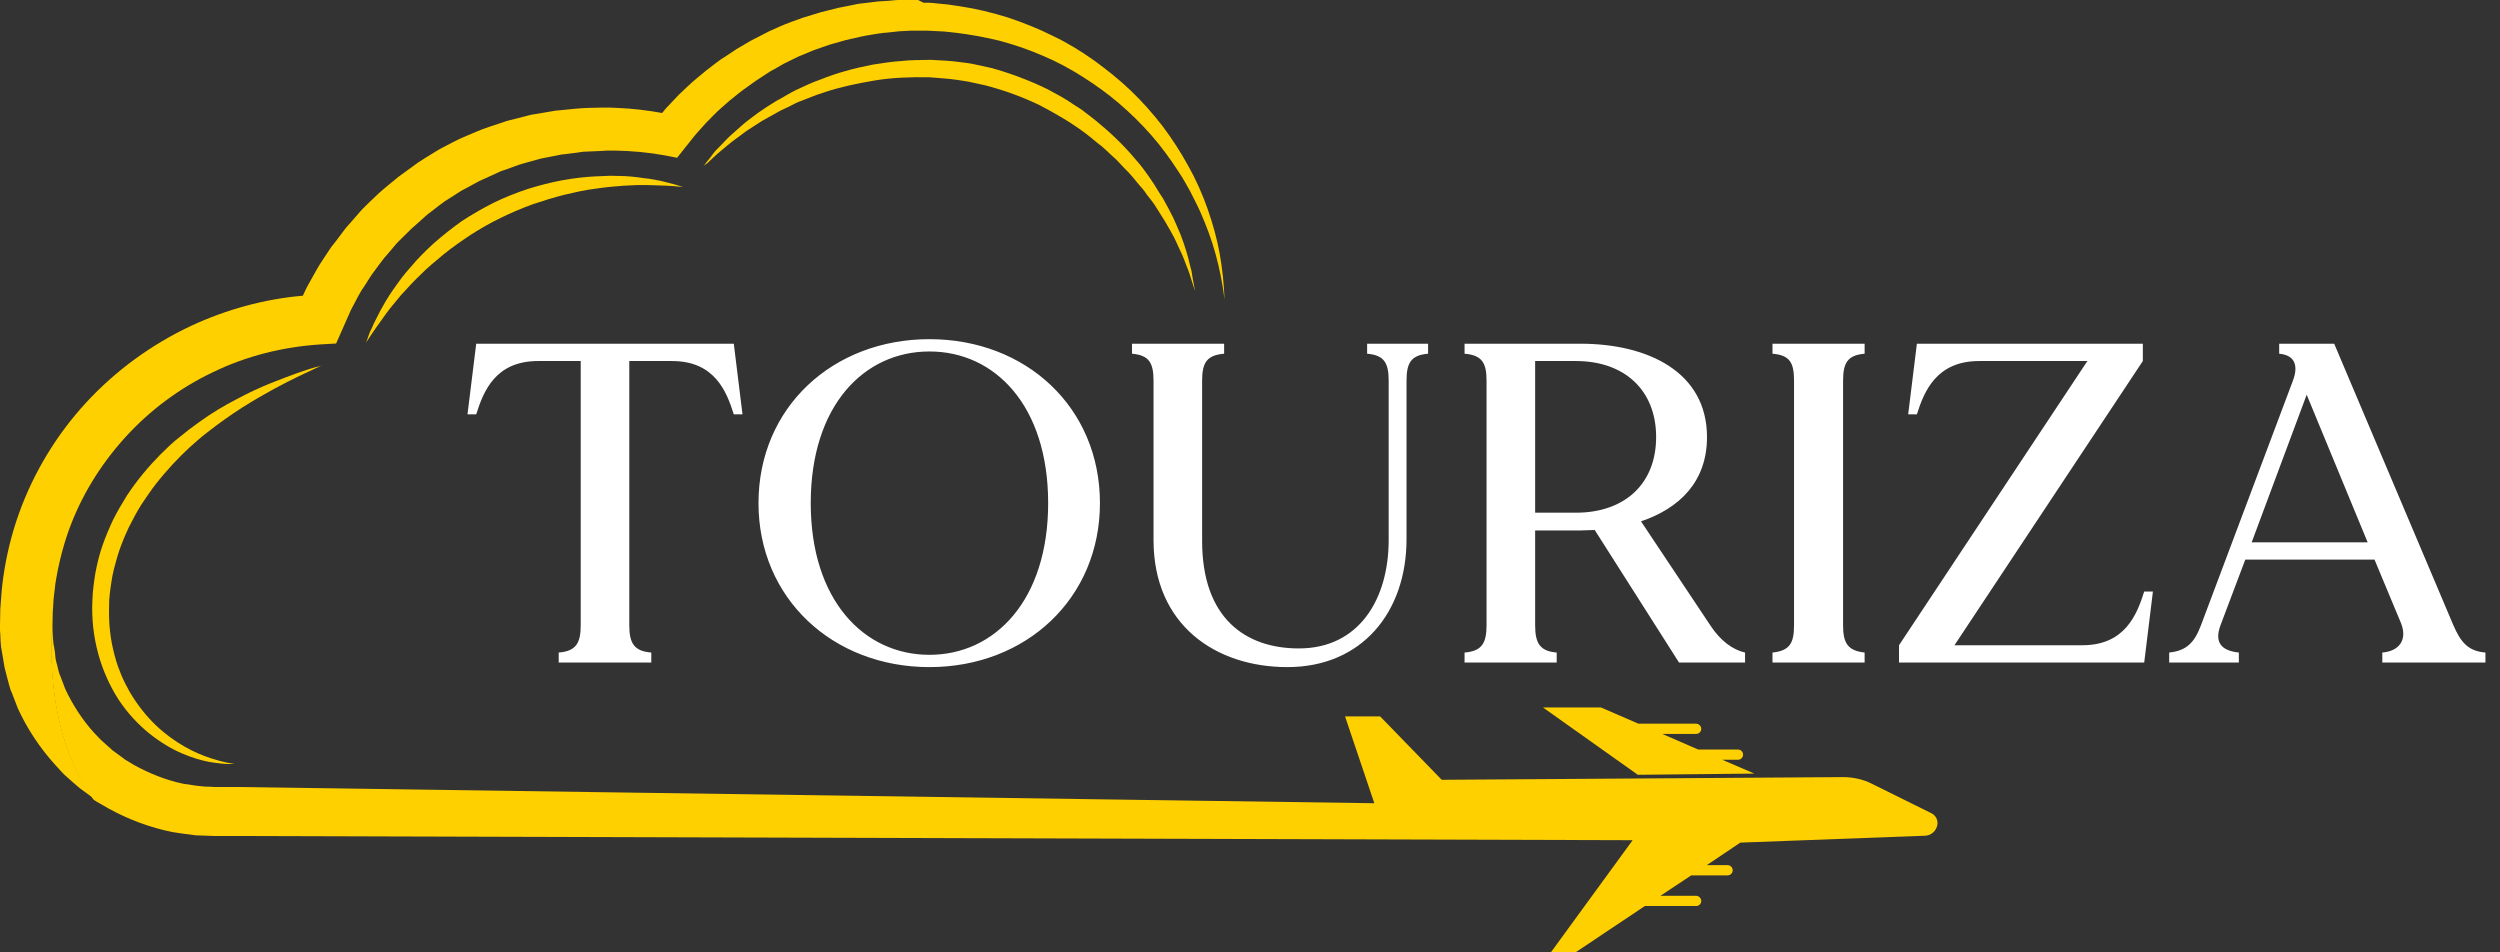 <svg width="126" height="48" viewBox="0 0 126 48" fill="none" xmlns="http://www.w3.org/2000/svg">
<rect x="0" y="0" width="126" height="48" fill="#333333" stroke="none"/>
<g clip-path="url(#clip0_323_8036)">
<path d="M16.217 18.422C16.217 18.422 15.802 18.604 15.079 18.952C14.357 19.3 13.358 19.815 12.205 20.542C11.636 20.906 11.037 21.33 10.437 21.8C10.284 21.921 10.13 22.042 9.992 22.163C9.838 22.299 9.684 22.436 9.546 22.557C9.254 22.83 8.962 23.117 8.685 23.42C8.408 23.723 8.131 24.041 7.87 24.375C7.609 24.708 7.378 25.056 7.132 25.42C6.902 25.783 6.702 26.162 6.502 26.556C6.318 26.95 6.149 27.343 6.01 27.752C5.949 27.949 5.872 28.176 5.826 28.373C5.764 28.57 5.718 28.782 5.672 28.994C5.595 29.419 5.534 29.843 5.503 30.267C5.488 30.691 5.488 31.115 5.518 31.524C5.549 31.933 5.611 32.342 5.703 32.736C5.795 33.129 5.903 33.508 6.056 33.872C6.118 34.053 6.21 34.235 6.287 34.402L6.318 34.462L6.348 34.523L6.425 34.659C6.471 34.75 6.517 34.841 6.564 34.917C6.932 35.538 7.394 36.113 7.855 36.553C8.331 37.007 8.823 37.355 9.3 37.628C9.776 37.901 10.222 38.083 10.591 38.204C10.775 38.264 10.945 38.309 11.098 38.355C11.252 38.385 11.375 38.431 11.483 38.446C11.698 38.476 11.805 38.506 11.805 38.506C11.805 38.506 11.698 38.506 11.483 38.506C11.375 38.506 11.236 38.491 11.083 38.476C10.929 38.461 10.745 38.431 10.545 38.401C10.145 38.325 9.669 38.188 9.146 37.961C8.623 37.734 8.07 37.401 7.517 36.962C6.963 36.507 6.441 35.962 5.979 35.265C5.549 34.599 5.18 33.796 4.95 32.948C4.719 32.099 4.611 31.175 4.657 30.252C4.673 29.782 4.734 29.328 4.811 28.858C4.857 28.631 4.903 28.404 4.965 28.161C5.026 27.919 5.088 27.722 5.165 27.495C5.318 27.056 5.503 26.616 5.703 26.192C5.918 25.768 6.149 25.374 6.394 24.98C6.902 24.208 7.486 23.511 8.101 22.89C8.408 22.587 8.716 22.284 9.054 22.027C9.223 21.89 9.377 21.769 9.53 21.648C9.699 21.527 9.853 21.406 10.022 21.285C10.668 20.815 11.313 20.436 11.928 20.118C12.543 19.785 13.112 19.528 13.635 19.316C14.157 19.104 14.618 18.937 14.987 18.801C15.372 18.664 15.664 18.573 15.879 18.513C16.109 18.467 16.217 18.422 16.217 18.422Z" fill="#FFD000"/>
<path d="M34.432 9.42C34.432 9.42 34.355 9.42 34.217 9.405C34.079 9.389 33.864 9.374 33.602 9.359C33.464 9.359 33.326 9.344 33.172 9.344C33.018 9.344 32.849 9.329 32.665 9.329C32.48 9.329 32.296 9.329 32.081 9.329C31.881 9.344 31.666 9.344 31.435 9.359C30.989 9.389 30.513 9.435 30.005 9.511C29.498 9.571 28.976 9.692 28.453 9.814C27.915 9.95 27.377 10.117 26.839 10.298C26.301 10.495 25.763 10.722 25.24 10.98C24.702 11.237 24.21 11.525 23.734 11.828C23.257 12.146 22.796 12.464 22.366 12.813C21.951 13.161 21.535 13.494 21.182 13.858C20.813 14.206 20.506 14.555 20.198 14.888C20.06 15.054 19.922 15.221 19.799 15.373C19.676 15.524 19.553 15.675 19.445 15.827C19.337 15.978 19.245 16.115 19.153 16.236C19.061 16.357 18.984 16.478 18.907 16.584C18.753 16.796 18.646 16.978 18.569 17.084C18.492 17.205 18.446 17.266 18.446 17.266C18.446 17.266 18.477 17.19 18.523 17.069C18.569 16.933 18.63 16.736 18.753 16.509C18.799 16.387 18.861 16.251 18.938 16.115C18.999 15.978 19.091 15.827 19.168 15.66C19.261 15.494 19.353 15.327 19.46 15.145C19.568 14.963 19.691 14.782 19.814 14.6C19.952 14.418 20.075 14.221 20.229 14.024C20.383 13.828 20.536 13.631 20.721 13.434C21.059 13.025 21.459 12.631 21.874 12.252C22.304 11.874 22.781 11.495 23.273 11.146C23.78 10.813 24.333 10.495 24.871 10.223C25.424 9.95 26.009 9.723 26.593 9.526C27.177 9.344 27.761 9.193 28.33 9.087C28.899 8.981 29.452 8.92 29.99 8.89C30.251 8.875 30.513 8.875 30.759 8.859C31.005 8.859 31.25 8.875 31.481 8.875C31.712 8.89 31.927 8.905 32.142 8.935C32.342 8.965 32.542 8.996 32.726 9.011C32.911 9.041 33.08 9.071 33.233 9.102C33.387 9.132 33.541 9.177 33.664 9.208C33.925 9.268 34.125 9.329 34.263 9.374C34.355 9.405 34.432 9.42 34.432 9.42Z" fill="#FFD000"/>
<path d="M35.448 8.378C35.448 8.378 35.525 8.287 35.663 8.105C35.74 8.014 35.832 7.908 35.924 7.772C36.016 7.635 36.155 7.499 36.309 7.348C36.462 7.196 36.616 7.014 36.816 6.833C37.016 6.651 37.231 6.469 37.446 6.272C37.677 6.075 37.938 5.894 38.215 5.681C38.491 5.485 38.799 5.288 39.121 5.091C39.291 5 39.46 4.909 39.629 4.803C39.798 4.712 39.967 4.606 40.167 4.515C40.536 4.349 40.92 4.152 41.335 4.015C42.15 3.682 43.041 3.44 43.979 3.258C44.21 3.228 44.456 3.182 44.686 3.152C44.809 3.137 44.932 3.122 45.055 3.107C45.178 3.091 45.301 3.091 45.424 3.076C45.916 3.016 46.423 3.031 46.915 3.016C47.422 3.046 47.929 3.061 48.437 3.137C48.683 3.167 48.944 3.197 49.19 3.258L49.959 3.425C50.896 3.682 51.911 4.061 52.802 4.5C53.248 4.742 53.694 4.97 54.093 5.257C54.201 5.318 54.294 5.394 54.401 5.454C54.509 5.515 54.601 5.591 54.693 5.666C54.893 5.818 55.077 5.954 55.262 6.106C56 6.711 56.661 7.348 57.214 8.014C57.506 8.332 57.752 8.681 57.983 9.014C58.106 9.18 58.198 9.347 58.305 9.514C58.413 9.68 58.505 9.847 58.613 9.998C58.797 10.332 58.966 10.634 59.12 10.953C59.258 11.271 59.397 11.558 59.504 11.831C59.612 12.119 59.704 12.376 59.781 12.634C59.858 12.876 59.919 13.118 59.966 13.331C60.027 13.543 60.073 13.724 60.089 13.891C60.119 14.058 60.135 14.194 60.165 14.315C60.212 14.542 60.227 14.664 60.227 14.664C60.227 14.664 60.196 14.542 60.119 14.33C60.042 14.118 59.966 13.785 59.797 13.391C59.72 13.194 59.643 12.967 59.535 12.74C59.428 12.513 59.305 12.255 59.182 11.982C59.043 11.725 58.89 11.452 58.721 11.165C58.551 10.877 58.352 10.589 58.167 10.286C58.059 10.135 57.952 9.998 57.829 9.847C57.721 9.695 57.614 9.529 57.475 9.392C57.214 9.089 56.983 8.771 56.676 8.484C56.538 8.332 56.384 8.181 56.246 8.029C56.092 7.893 55.923 7.741 55.769 7.59C55.615 7.438 55.446 7.302 55.262 7.166C55.093 7.03 54.924 6.878 54.739 6.742C54.017 6.196 53.217 5.727 52.372 5.288C51.511 4.879 50.65 4.561 49.666 4.303L48.975 4.152C48.744 4.091 48.498 4.076 48.268 4.03C47.791 3.955 47.315 3.94 46.838 3.894C45.885 3.879 44.947 3.909 44.056 4.061C43.164 4.212 42.303 4.394 41.504 4.667C41.105 4.788 40.736 4.954 40.367 5.091C40.182 5.151 40.013 5.242 39.844 5.333C39.675 5.409 39.506 5.5 39.337 5.575C39.014 5.757 38.706 5.924 38.414 6.09C38.138 6.272 37.861 6.439 37.615 6.605C37.369 6.787 37.154 6.954 36.939 7.105C36.739 7.257 36.554 7.423 36.385 7.56C36.047 7.832 35.817 8.075 35.648 8.226C35.54 8.287 35.448 8.378 35.448 8.378Z" fill="#FFD000"/>
<path d="M72.416 39.302L69.45 36.242H67.959L68.02 36.394L69.327 36.409L72.124 39.302H72.416Z" fill="#FFD000"/>
<path d="M88.418 38.989L86.804 38.292H87.588C87.742 38.292 87.85 38.171 87.85 38.034C87.85 37.883 87.727 37.777 87.588 37.777H85.59L83.776 36.989H85.482C85.636 36.989 85.743 36.868 85.743 36.732C85.743 36.595 85.621 36.474 85.482 36.474H82.577L80.686 35.656H77.766L82.546 39.049L88.418 38.989Z" fill="#FFD000"/>
<path d="M2.644 31.551L2.659 30.854C2.675 30.627 2.69 30.399 2.705 30.157C2.721 29.93 2.767 29.703 2.782 29.476C2.921 28.567 3.136 27.673 3.443 26.794C4.058 25.053 5.042 23.447 6.287 22.069C7.532 20.69 9.054 19.555 10.745 18.752C12.436 17.934 14.28 17.479 16.156 17.358L16.94 17.313L17.262 16.586L17.508 16.025C17.601 15.843 17.662 15.646 17.77 15.465C17.97 15.101 18.139 14.723 18.385 14.389L18.723 13.859C18.846 13.693 18.969 13.526 19.092 13.359L19.276 13.117L19.368 12.996L19.476 12.875L19.876 12.405C19.937 12.329 20.014 12.239 20.076 12.178L20.291 11.966L20.737 11.527C20.89 11.39 21.044 11.254 21.198 11.118C21.351 10.981 21.505 10.83 21.674 10.709L22.166 10.33L22.412 10.148L22.673 9.982L23.196 9.648C23.365 9.542 23.565 9.452 23.749 9.346C23.934 9.255 24.118 9.133 24.303 9.058L24.872 8.8L25.164 8.664C25.256 8.618 25.363 8.588 25.456 8.558L26.04 8.346C26.24 8.27 26.439 8.225 26.639 8.164L27.239 7.997L27.854 7.876L28.161 7.816L28.315 7.785L28.468 7.77L29.068 7.695L29.375 7.649L29.713 7.634L30.39 7.604L30.559 7.589H30.574H30.59H30.667H30.989C31.835 7.604 32.68 7.679 33.51 7.831L34.125 7.952L34.51 7.467L34.848 7.043L35.017 6.831L35.201 6.619L35.57 6.21L35.955 5.816L36.154 5.619L36.354 5.438L36.769 5.074L37.2 4.726L37.415 4.559L37.645 4.393L38.091 4.074L38.552 3.772L38.783 3.62L39.029 3.484L39.505 3.211L39.997 2.969L40.243 2.848L40.505 2.742L41.012 2.53L41.535 2.348L41.796 2.257L42.057 2.181L42.595 2.03C42.78 1.984 42.964 1.939 43.133 1.908C43.318 1.863 43.502 1.818 43.687 1.787L44.24 1.696C44.424 1.666 44.609 1.651 44.778 1.636L45.055 1.606C45.147 1.59 45.239 1.59 45.331 1.575L45.915 1.545H46.069H46.1H46.115H46.131H46.192H46.469C46.653 1.545 46.838 1.545 47.038 1.56L47.606 1.59L48.175 1.651C48.928 1.742 49.666 1.878 50.404 2.06C51.127 2.257 51.849 2.499 52.541 2.802C53.232 3.09 53.909 3.453 54.554 3.862C55.2 4.271 55.815 4.711 56.399 5.21C56.983 5.71 57.521 6.24 58.028 6.816C58.536 7.392 58.981 8.013 59.396 8.649C59.612 8.967 59.796 9.3 59.98 9.633C60.15 9.982 60.334 10.315 60.488 10.663C60.795 11.36 61.072 12.087 61.272 12.829C61.472 13.572 61.625 14.329 61.718 15.101C61.687 14.329 61.61 13.556 61.472 12.784C61.333 12.011 61.118 11.254 60.857 10.512C60.595 9.77 60.273 9.043 59.888 8.361C59.504 7.664 59.074 6.998 58.597 6.362C58.105 5.725 57.583 5.135 56.998 4.574C56.414 4.014 55.784 3.514 55.138 3.044C54.477 2.575 53.786 2.151 53.048 1.802C52.325 1.439 51.557 1.136 50.788 0.879C50.004 0.636 49.205 0.439 48.39 0.318L47.775 0.227L47.16 0.167C46.961 0.136 46.745 0.136 46.546 0.136L46.269 0H46.192H46.1H45.946H45.362C45.27 0 45.162 0 45.055 0.015L44.732 0.045C44.517 0.061 44.301 0.061 44.102 0.091L43.487 0.167C43.287 0.182 43.072 0.227 42.872 0.273C42.672 0.318 42.457 0.348 42.257 0.394L41.657 0.545L41.35 0.621L41.058 0.712L40.459 0.894L39.874 1.106L39.598 1.212L39.306 1.333L38.737 1.59L38.183 1.878L37.907 2.015L37.645 2.166L37.107 2.484L36.585 2.832L36.323 2.999L36.078 3.181L35.586 3.559L35.109 3.953L34.879 4.15L34.648 4.362L34.202 4.786L33.772 5.241L33.556 5.468L33.372 5.695C32.619 5.559 31.866 5.468 31.097 5.438L30.728 5.423H30.636H30.59H30.513H30.344L29.668 5.438L29.329 5.453L28.96 5.483L28.207 5.559L28.023 5.574L27.838 5.604L27.485 5.665L26.762 5.786L26.055 5.968C25.825 6.028 25.579 6.074 25.348 6.165L24.656 6.392C24.549 6.437 24.426 6.468 24.318 6.513L23.98 6.649L23.304 6.937C23.088 7.028 22.873 7.149 22.658 7.255C22.443 7.376 22.228 7.467 22.012 7.604L21.398 7.982L21.09 8.179L20.798 8.391L20.214 8.815C20.014 8.952 19.845 9.118 19.645 9.27C19.461 9.421 19.276 9.573 19.092 9.739L18.569 10.239L18.308 10.497C18.216 10.588 18.139 10.678 18.062 10.769L17.585 11.315L17.462 11.451L17.355 11.587L17.14 11.875C17.001 12.072 16.848 12.254 16.694 12.451L16.294 13.056C16.017 13.45 15.802 13.889 15.556 14.314C15.448 14.495 15.357 14.707 15.264 14.904C13.312 15.071 11.406 15.601 9.638 16.419C7.64 17.358 5.826 18.676 4.335 20.297C2.844 21.917 1.691 23.826 0.953 25.886C0.584 26.916 0.323 27.991 0.169 29.067C0.138 29.339 0.092 29.612 0.077 29.884C0.061 30.157 0.031 30.43 0.015 30.703C0.015 30.975 0 31.248 0 31.52V31.642V31.687V31.778L0.015 31.96L0.031 32.338L0.046 32.52C0.046 32.581 0.061 32.672 0.077 32.732L0.154 33.187L0.231 33.641C0.261 33.792 0.307 33.914 0.338 34.065L0.446 34.474L0.507 34.686C0.523 34.762 0.553 34.822 0.584 34.883L0.892 35.686C1.368 36.731 2.014 37.7 2.782 38.548L3.074 38.867C3.167 38.973 3.274 39.079 3.382 39.169C3.597 39.366 3.812 39.548 4.027 39.73L4.688 40.215C2.106 36.716 2.644 31.551 2.644 31.551Z" fill="#FFD000"/>
<path d="M97.335 40.983L94.337 39.499C93.891 39.272 93.384 39.166 92.877 39.166L72.663 39.302L69.558 36.106H67.79L69.266 40.483L12.037 39.666H11.268C11.145 39.666 11.007 39.666 10.884 39.666L10.546 39.65C10.1 39.65 9.669 39.559 9.224 39.499C8.363 39.317 7.533 38.984 6.764 38.56L6.487 38.393C6.395 38.333 6.288 38.287 6.211 38.212L5.673 37.818L5.181 37.378C5.089 37.303 5.027 37.227 4.95 37.151L4.72 36.909C4.136 36.257 3.659 35.515 3.29 34.728L3.06 34.122C3.044 34.076 3.013 34.016 2.998 33.97L2.952 33.819L2.875 33.501C2.844 33.395 2.814 33.289 2.798 33.183L2.768 32.865L2.721 32.577L2.706 32.501C2.706 32.486 2.691 32.456 2.691 32.41L2.675 32.228L2.629 31.547C2.629 31.547 2.091 36.712 4.689 40.271L4.72 40.302C4.827 40.392 4.966 40.453 5.089 40.529L5.458 40.741C6.472 41.301 7.564 41.71 8.701 41.938C8.993 41.983 9.27 42.028 9.562 42.059L9.777 42.089C9.854 42.104 9.915 42.104 9.992 42.104L10.423 42.119L10.853 42.135C10.991 42.135 11.114 42.135 11.237 42.135H12.006L82.285 42.346L78.166 47.996H79.411L82.9 45.664H85.483C85.636 45.664 85.744 45.542 85.744 45.406C85.744 45.27 85.621 45.149 85.483 45.149H83.684L85.237 44.119H87.066C87.22 44.119 87.328 43.997 87.328 43.861C87.328 43.71 87.204 43.604 87.066 43.604H86.021L87.712 42.468L97.042 42.119C97.258 42.104 97.457 41.983 97.565 41.786C97.75 41.483 97.626 41.12 97.335 40.983Z" fill="#FFD000"/>
<path d="M36.983 17.323L37.422 20.882H36.983C36.614 19.711 36.013 18.196 33.865 18.196H31.716V31.51C31.716 32.406 31.947 32.819 32.825 32.888V33.393H28.159V32.888C29.037 32.819 29.268 32.406 29.268 31.51V18.196H27.119C24.971 18.196 24.37 19.711 24.001 20.882H23.562L24.001 17.323H36.983ZM46.844 17.094C51.718 17.094 55.437 20.537 55.437 25.358C55.437 30.156 51.718 33.622 46.844 33.622C41.97 33.622 38.228 30.156 38.228 25.358C38.228 20.537 41.97 17.094 46.844 17.094ZM46.844 33.003C50.147 33.003 52.827 30.248 52.827 25.358C52.827 20.445 50.147 17.714 46.844 17.714C43.541 17.714 40.861 20.445 40.861 25.358C40.861 30.248 43.541 33.003 46.844 33.003ZM68.903 17.323H71.975V17.828C71.12 17.897 70.889 18.288 70.889 19.183V27.172C70.889 30.845 68.649 33.622 64.883 33.622C61.28 33.622 58.138 31.51 58.138 27.218V19.183C58.138 18.288 57.907 17.897 57.053 17.828V17.323H61.696V17.828C60.818 17.897 60.587 18.288 60.587 19.183V27.264C60.587 31.166 62.781 32.681 65.461 32.681C68.51 32.681 69.989 30.179 69.989 27.218V19.183C69.989 18.288 69.757 17.897 68.903 17.828V17.323ZM86.195 31.51C86.703 32.291 87.327 32.75 87.951 32.888V33.393H84.624L80.374 26.712C80.143 26.712 79.889 26.735 79.658 26.735H77.371V31.51C77.371 32.406 77.602 32.819 78.457 32.888V33.393H73.814V32.888C74.691 32.819 74.922 32.406 74.922 31.51V19.183C74.922 18.288 74.691 17.897 73.814 17.828V17.323H79.658C83.053 17.323 86.033 18.747 86.033 22.029C86.033 24.256 84.671 25.611 82.707 26.276L86.195 31.51ZM79.427 25.84C81.875 25.84 83.469 24.394 83.469 22.029C83.469 19.665 81.875 18.196 79.427 18.196H77.371V25.84H79.427ZM93.977 17.828C93.122 17.897 92.891 18.288 92.891 19.183V31.51C92.891 32.406 93.122 32.796 93.977 32.888V33.393H89.334V32.888C90.212 32.796 90.419 32.406 90.419 31.51V19.183C90.419 18.288 90.212 17.897 89.334 17.828V17.323H93.977V17.828ZM108.068 29.812H108.507L108.068 33.393H95.71V32.52L105.204 18.196H99.752C97.604 18.196 96.98 19.711 96.611 20.882H96.172L96.611 17.323H107.999V18.196L98.505 32.52H104.95C107.098 32.52 107.699 30.982 108.068 29.812ZM123.649 31.51C124.019 32.36 124.388 32.819 125.266 32.888V33.393H120.069V32.888C120.923 32.819 121.339 32.245 121.016 31.419L119.676 28.205H113.162L111.914 31.51C111.591 32.383 111.96 32.796 112.838 32.888V33.393H109.327V32.888C110.205 32.796 110.598 32.383 110.921 31.533L115.564 19.183C115.841 18.448 115.68 17.897 114.871 17.828V17.323H117.643L123.649 31.51ZM113.485 27.332H119.329L116.257 19.894L113.485 27.332Z" fill="white"/>
</g>
<defs>
<clipPath id="clip0_323_8036">
<rect width="126" height="48" fill="white"/>
</clipPath>
</defs>
</svg>
